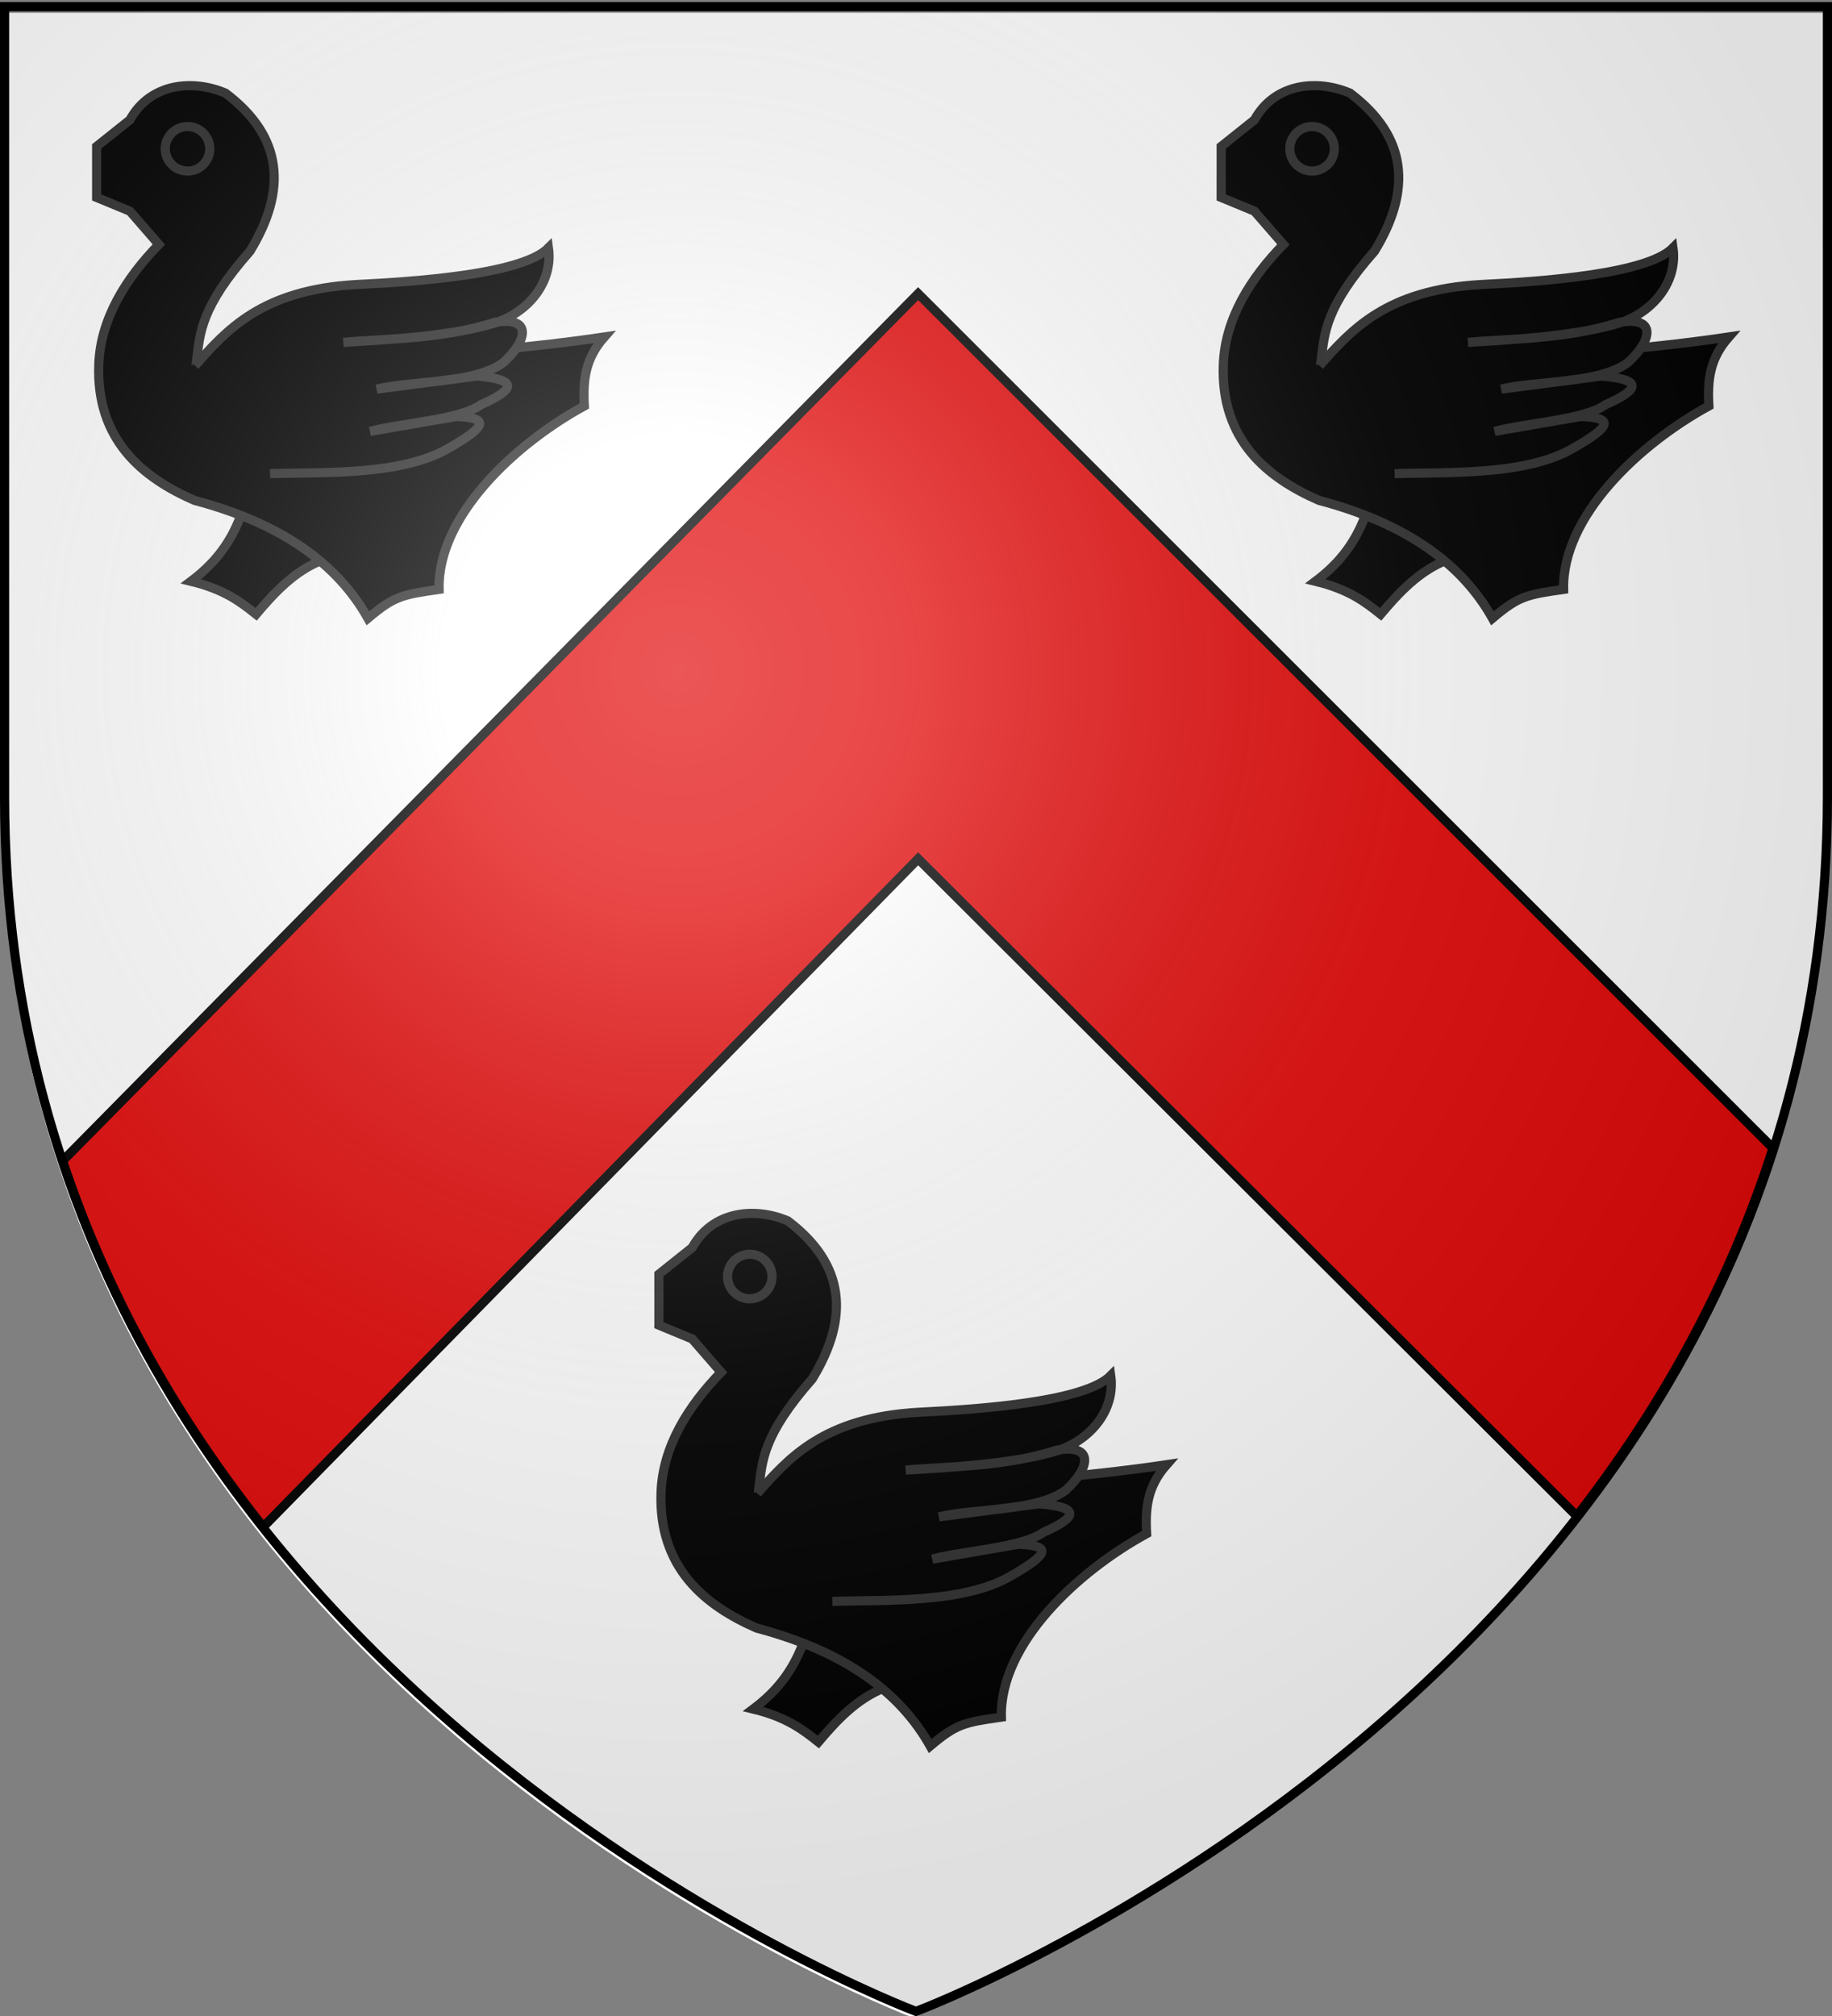 <svg xmlns="http://www.w3.org/2000/svg" xmlns:xlink="http://www.w3.org/1999/xlink" width="600" height="660" version="1.0"><rect width="100%" height="100%" fill="#808080" stroke="none"/><desc>Flag of Canton of Valais (Wallis)</desc><defs><radialGradient xlink:href="#a" id="b" cx="221.445" cy="226.331" r="300" fx="221.445" fy="226.331" gradientTransform="matrix(1.353 0 0 1.349 -77.63 -85.747)" gradientUnits="userSpaceOnUse"/><linearGradient id="a"><stop offset="0" style="stop-color:white;stop-opacity:.314"/><stop offset=".19" style="stop-color:white;stop-opacity:.251"/><stop offset=".6" style="stop-color:#6b6b6b;stop-opacity:.125"/><stop offset="1" style="stop-color:black;stop-opacity:.125"/></linearGradient></defs><g style="display:inline"><path d="M298.915 660.5s298.5-112.32 298.5-397.772V4.176h-597v258.552c0 285.452 298.5 397.772 298.5 397.772" style="fill:#fff;fill-opacity:1;fill-rule:evenodd;stroke:none;stroke-width:1px;stroke-linecap:butt;stroke-linejoin:miter;stroke-opacity:1"/><path d="M300.696 96.13 20.502 380.069c15.38 46.174 38.807 85.97 65.719 119.813l214.475-218.72 215.712 215.157c26.537-34.089 49.46-74.076 64.281-120.406z" style="fill:#e20909;fill-opacity:1;fill-rule:evenodd;stroke:#000;stroke-width:3;stroke-linecap:butt;stroke-linejoin:miter;stroke-miterlimit:4;stroke-dasharray:none;stroke-opacity:1;display:inline"/></g><g style="display:inline"><g style="fill:#000;fill-opacity:1;stroke:#313131;stroke-width:3;stroke-miterlimit:4;stroke-dasharray:none;stroke-opacity:1"><g style="fill:#000;fill-opacity:1;stroke:#313131;stroke-width:2.848;stroke-miterlimit:4;stroke-dasharray:none;stroke-opacity:1;display:inline"><path d="M-143.977 278.607c-3.567 9.659-9.168 15.76-15.529 20.53 10.376 2.517 15.384 6.376 20.267 10.266 5.834-6.878 11.933-13.423 20.53-16.846l.264-13.687z" style="fill:#000;fill-opacity:1;fill-rule:evenodd;stroke:#313131;stroke-width:2.848;stroke-linecap:butt;stroke-linejoin:miter;stroke-miterlimit:4;stroke-dasharray:none;stroke-opacity:1" transform="matrix(1.053 0 0 1.053 230.492 -124.69)"/><path d="M-178.483 155.68c6.294-11.384 19.433-12.71 29.747-8.3 17.877 13.495 19.24 30.088 7.61 49.117-15.363 17.442-15.557 25.404-16.603 33.898 37.336.007 83.145-.688 126.808-7.218-5.843 6.648-6.69 13.027-6.226 21.446-21.5 11.733-45.75 34.257-45.177 57.027-11.647 1.67-13.968 2.124-22.137 8.993-9.307-16.562-26.219-29.32-53.96-36.665-16.147-7.057-30.589-18.776-29.747-42.2.514-14.312 8.492-26.884 18.678-37.357l-8.993-10.346-10.352-4.28V163.94z" style="fill:#000;fill-opacity:1;fill-rule:evenodd;stroke:#313131;stroke-width:2.848;stroke-linecap:butt;stroke-linejoin:miter;stroke-miterlimit:4;stroke-dasharray:none;stroke-opacity:1" transform="matrix(1.053 0 0 1.053 230.492 -124.69)"/><path d="M-155.654 164.674a6.918 6.918 0 1 1-13.836 0 6.918 6.918 0 1 1 13.836 0z" style="color:#000;fill:#000;fill-opacity:1;fill-rule:nonzero;stroke:#313131;stroke-width:2.848;stroke-linecap:butt;stroke-linejoin:miter;marker:none;marker-start:none;marker-mid:none;marker-end:none;stroke-miterlimit:4;stroke-dasharray:none;stroke-dashoffset:0;stroke-opacity:1;visibility:visible;display:inline;overflow:visible" transform="matrix(1.053 0 0 1.053 232.599 -124.69)"/><path d="M-158.235 232.123c9.673-10.944 20.64-23.617 50.315-25.25 19.6-.949 51.607-3.288 59.615-11.398 1.498 10.704-6.316 19.823-16.046 23.16-13.156 4.259-34.218 5.423-47.72 6.225 12.183-1.182 30.268-.792 47.028-6.226 11.854-1.961 10.218 5.64 2.767 12.453-9.06 6.791-28.774 5.629-39.418 8.301l31.117-4.053c13.428 1.067 11.569 4.336 1.35 8.862-6.654 4.843-25.301 5.756-34.542 8.335l26.834-4.643c10.163.428 9.873 2.897-2.67 10.012-14.834 8.523-39.586 7.248-55.295 7.775" style="fill:#000;fill-opacity:1;fill-rule:evenodd;stroke:#313131;stroke-width:2.848;stroke-linecap:butt;stroke-linejoin:miter;stroke-miterlimit:4;stroke-dasharray:none;stroke-opacity:1" transform="matrix(1.053 0 0 1.053 230.492 -124.69)"/></g></g><g style="fill:#000;fill-opacity:1;stroke:#313131;stroke-width:3;stroke-miterlimit:4;stroke-dasharray:none;stroke-opacity:1"><g style="fill:#000;fill-opacity:1;stroke:#313131;stroke-width:2.848;stroke-miterlimit:4;stroke-dasharray:none;stroke-opacity:1;display:inline"><path d="M-143.977 278.607c-3.567 9.659-9.168 15.76-15.529 20.53 10.376 2.517 15.384 6.376 20.267 10.266 5.834-6.878 11.933-13.423 20.53-16.846l.264-13.687z" style="fill:#000;fill-opacity:1;fill-rule:evenodd;stroke:#313131;stroke-width:2.848;stroke-linecap:butt;stroke-linejoin:miter;stroke-miterlimit:4;stroke-dasharray:none;stroke-opacity:1" transform="matrix(1.053 0 0 1.053 598.79 -124.69)"/><path d="M-178.483 155.68c6.294-11.384 19.433-12.71 29.747-8.3 17.877 13.495 19.24 30.088 7.61 49.117-15.363 17.442-15.557 25.404-16.603 33.898 37.336.007 83.145-.688 126.808-7.218-5.843 6.648-6.69 13.027-6.226 21.446-21.5 11.733-45.75 34.257-45.177 57.027-11.647 1.67-13.968 2.124-22.137 8.993-9.307-16.562-26.219-29.32-53.96-36.665-16.147-7.057-30.589-18.776-29.747-42.2.514-14.312 8.492-26.884 18.678-37.357l-8.993-10.346-10.352-4.28V163.94z" style="fill:#000;fill-opacity:1;fill-rule:evenodd;stroke:#313131;stroke-width:2.848;stroke-linecap:butt;stroke-linejoin:miter;stroke-miterlimit:4;stroke-dasharray:none;stroke-opacity:1" transform="matrix(1.053 0 0 1.053 598.79 -124.69)"/><path d="M-155.654 164.674a6.918 6.918 0 1 1-13.836 0 6.918 6.918 0 1 1 13.836 0z" style="color:#000;fill:#000;fill-opacity:1;fill-rule:nonzero;stroke:#313131;stroke-width:2.848;stroke-linecap:butt;stroke-linejoin:miter;marker:none;marker-start:none;marker-mid:none;marker-end:none;stroke-miterlimit:4;stroke-dasharray:none;stroke-dashoffset:0;stroke-opacity:1;visibility:visible;display:inline;overflow:visible" transform="matrix(1.053 0 0 1.053 600.896 -124.69)"/><path d="M-158.235 232.123c9.673-10.944 20.64-23.617 50.315-25.25 19.6-.949 51.607-3.288 59.615-11.398 1.498 10.704-6.316 19.823-16.046 23.16-13.156 4.259-34.218 5.423-47.72 6.225 12.183-1.182 30.268-.792 47.028-6.226 11.854-1.961 10.218 5.64 2.767 12.453-9.06 6.791-28.774 5.629-39.418 8.301l31.117-4.053c13.428 1.067 11.569 4.336 1.35 8.862-6.654 4.843-25.301 5.756-34.542 8.335l26.834-4.643c10.163.428 9.873 2.897-2.67 10.012-14.834 8.523-39.586 7.248-55.295 7.775" style="fill:#000;fill-opacity:1;fill-rule:evenodd;stroke:#313131;stroke-width:2.848;stroke-linecap:butt;stroke-linejoin:miter;stroke-miterlimit:4;stroke-dasharray:none;stroke-opacity:1" transform="matrix(1.053 0 0 1.053 598.79 -124.69)"/></g></g><g style="fill:#000;fill-opacity:1;stroke:#313131;stroke-width:3;stroke-miterlimit:4;stroke-dasharray:none;stroke-opacity:1"><g style="fill:#000;fill-opacity:1;stroke:#313131;stroke-width:2.848;stroke-miterlimit:4;stroke-dasharray:none;stroke-opacity:1;display:inline"><path d="M-143.977 278.607c-3.567 9.659-9.168 15.76-15.529 20.53 10.376 2.517 15.384 6.376 20.267 10.266 5.834-6.878 11.933-13.423 20.53-16.846l.264-13.687z" style="fill:#000;fill-opacity:1;fill-rule:evenodd;stroke:#313131;stroke-width:2.848;stroke-linecap:butt;stroke-linejoin:miter;stroke-miterlimit:4;stroke-dasharray:none;stroke-opacity:1" transform="matrix(1.053 0 0 1.053 414.641 244.51)"/><path d="M-178.483 155.68c6.294-11.384 19.433-12.71 29.747-8.3 17.877 13.495 19.24 30.088 7.61 49.117-15.363 17.442-15.557 25.404-16.603 33.898 37.336.007 83.145-.688 126.808-7.218-5.843 6.648-6.69 13.027-6.226 21.446-21.5 11.733-45.75 34.257-45.177 57.027-11.647 1.67-13.968 2.124-22.137 8.993-9.307-16.562-26.219-29.32-53.96-36.665-16.147-7.057-30.589-18.776-29.747-42.2.514-14.312 8.492-26.884 18.678-37.357l-8.993-10.346-10.352-4.28V163.94z" style="fill:#000;fill-opacity:1;fill-rule:evenodd;stroke:#313131;stroke-width:2.848;stroke-linecap:butt;stroke-linejoin:miter;stroke-miterlimit:4;stroke-dasharray:none;stroke-opacity:1" transform="matrix(1.053 0 0 1.053 414.641 244.51)"/><path d="M-155.654 164.674a6.918 6.918 0 1 1-13.836 0 6.918 6.918 0 1 1 13.836 0z" style="color:#000;fill:#000;fill-opacity:1;fill-rule:nonzero;stroke:#313131;stroke-width:2.848;stroke-linecap:butt;stroke-linejoin:miter;marker:none;marker-start:none;marker-mid:none;marker-end:none;stroke-miterlimit:4;stroke-dasharray:none;stroke-dashoffset:0;stroke-opacity:1;visibility:visible;display:inline;overflow:visible" transform="matrix(1.053 0 0 1.053 416.748 244.51)"/><path d="M-158.235 232.123c9.673-10.944 20.64-23.617 50.315-25.25 19.6-.949 51.607-3.288 59.615-11.398 1.498 10.704-6.316 19.823-16.046 23.16-13.156 4.259-34.218 5.423-47.72 6.225 12.183-1.182 30.268-.792 47.028-6.226 11.854-1.961 10.218 5.64 2.767 12.453-9.06 6.791-28.774 5.629-39.418 8.301l31.117-4.053c13.428 1.067 11.569 4.336 1.35 8.862-6.654 4.843-25.301 5.756-34.542 8.335l26.834-4.643c10.163.428 9.873 2.897-2.67 10.012-14.834 8.523-39.586 7.248-55.295 7.775" style="fill:#000;fill-opacity:1;fill-rule:evenodd;stroke:#313131;stroke-width:2.848;stroke-linecap:butt;stroke-linejoin:miter;stroke-miterlimit:4;stroke-dasharray:none;stroke-opacity:1" transform="matrix(1.053 0 0 1.053 414.641 244.51)"/></g></g></g><g style="display:inline"><path d="M300 658.5s298.5-112.32 298.5-397.772V2.176H1.5v258.552C1.5 546.18 300 658.5 300 658.5" style="opacity:1;fill:url(#b);fill-opacity:1;fill-rule:evenodd;stroke:none;stroke-width:1px;stroke-linecap:butt;stroke-linejoin:miter;stroke-opacity:1"/></g><path d="M300 658.5S1.5 546.18 1.5 260.728V2.176h597v258.552C598.5 546.18 300 658.5 300 658.5z" style="opacity:1;fill:none;fill-opacity:1;fill-rule:evenodd;stroke:#000;stroke-width:3;stroke-linecap:butt;stroke-linejoin:miter;stroke-miterlimit:4;stroke-dasharray:none;stroke-opacity:1"/></svg>